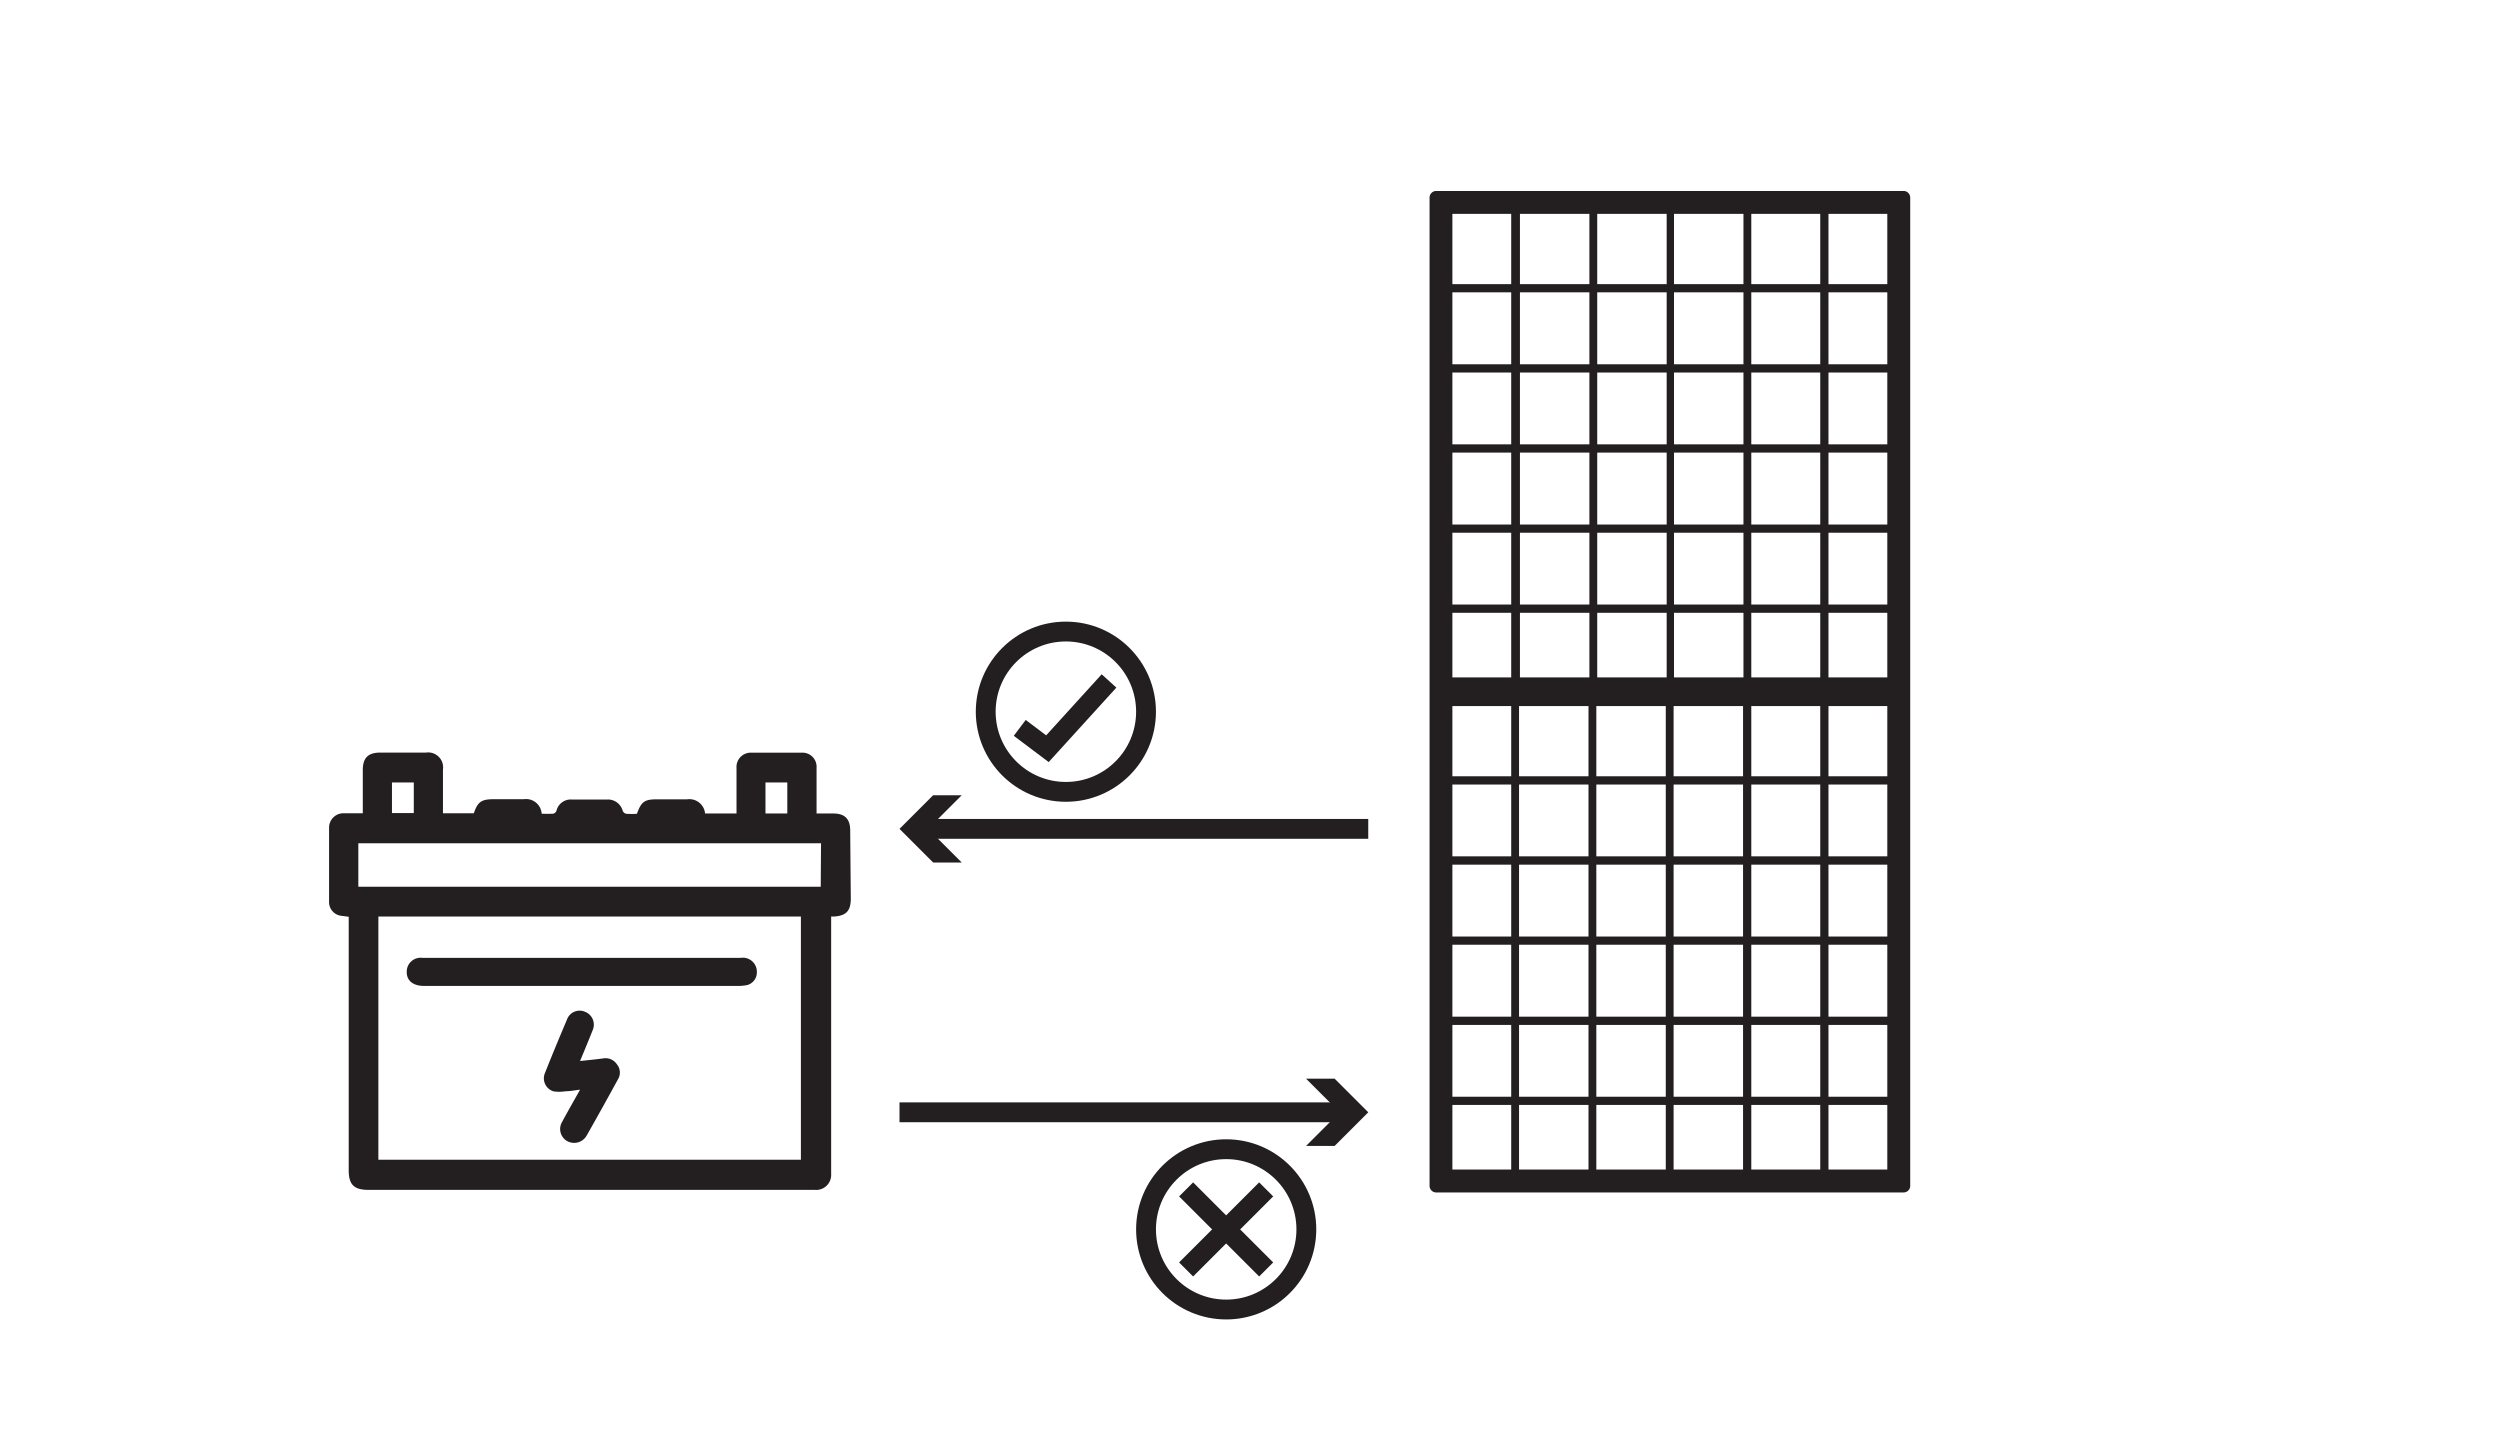 <svg id="Layer_1" data-name="Layer 1" xmlns="http://www.w3.org/2000/svg" viewBox="0 0 252 144"><defs><style>.cls-1{fill:#231f20;}.cls-2{fill:none;stroke:#231f20;stroke-miterlimit:10;stroke-width:2px;}</style></defs><path class="cls-1" d="M42.73,99.38H74.29a4.58,4.58,0,0,0,1-.08,1.31,1.31,0,0,0,1-1.28,1.41,1.41,0,0,0-1.6-1.47H42.56A1.4,1.4,0,0,0,41,98C41,98.88,41.68,99.38,42.73,99.38Z"/><path class="cls-1" d="M60.78,106.69c-.73.1-1.47.17-2.31.26.45-1.09.88-2.11,1.28-3.13A1.39,1.39,0,0,0,59,102a1.36,1.36,0,0,0-1.86.8c-.75,1.77-1.49,3.55-2.2,5.34a1.37,1.37,0,0,0,.86,1.87A3.89,3.89,0,0,0,57,110c.47,0,.93-.1,1.47-.16-.63,1.13-1.23,2.17-1.8,3.23a1.4,1.4,0,0,0,.48,1.94,1.45,1.45,0,0,0,2-.57q1.6-2.82,3.15-5.66a1.3,1.3,0,0,0-.11-1.49A1.38,1.38,0,0,0,60.78,106.69Z"/><path class="cls-1" d="M85.7,83.71C85.7,82.54,85.14,82,84,82H82.31v-.63c0-1.33,0-2.66,0-4a1.42,1.42,0,0,0-1.5-1.5c-1.69,0-3.38,0-5.06,0a1.44,1.44,0,0,0-1.51,1.54c0,1.33,0,2.66,0,4V82H71.07a1.59,1.59,0,0,0-1.8-1.43h-3c-1.3,0-1.62.22-2.07,1.46a7.53,7.53,0,0,1-1.06,0,.5.5,0,0,1-.37-.29,1.54,1.54,0,0,0-1.54-1.15c-1.2,0-2.41,0-3.62,0a1.48,1.48,0,0,0-1.52,1.14.48.48,0,0,1-.32.29,11.47,11.47,0,0,1-1.17,0,1.58,1.58,0,0,0-1.8-1.46H49.76c-1.24,0-1.61.27-2,1.42H44.65V77.58a1.51,1.51,0,0,0-1.71-1.72h-4.6c-1.23,0-1.77.53-1.77,1.76,0,1.43,0,2.85,0,4.36-.66,0-1.25,0-1.83,0a1.45,1.45,0,0,0-1.57,1.44q0,3.75,0,7.5a1.39,1.39,0,0,0,1.21,1.39l.77.1v25.53c0,1.45.5,2,2,2h45a1.51,1.51,0,0,0,1.63-1.61V92.39l.27,0c1.25-.08,1.71-.57,1.71-1.82Zm-8.54-4.84h2.2V82h-2.2Zm-37.65,0h2.2v3.09h-2.2ZM80.73,116.9H38.14V92.39H80.73Zm2-27.52H36.12V85H82.76Z"/><path class="cls-1" d="M144.77,19.25a.67.67,0,0,0-.67.67v99.6a.67.67,0,0,0,.67.68h47.11a.67.67,0,0,0,.67-.68V19.92a.67.67,0,0,0-.67-.67Zm7.56,98.64H146.4v-6.51h5.93Zm0-7.34H146.4v-7.24h5.93Zm0-8.07H146.4V95.23h5.93Zm0-8.08H146.4V87.16h5.93Zm0-8.08H146.4V79.08h5.93Zm0-8.07H146.4V71.17h5.93Zm7.79,39.64h-7v-6.51h7Zm0-7.34h-7v-7.24h7Zm0-8.07h-7V95.23h7Zm0-8.08h-7V87.16h7Zm0-8.08h-7V79.08h7Zm0-8.07h-7V71.17h7Zm7.79,39.64h-7v-6.51h7Zm0-7.34h-7v-7.24h7Zm0-8.07h-7V95.23h7Zm0-8.08h-7V87.16h7Zm0-8.08h-7V79.08h7Zm0-8.07h-7V71.17h7Zm7.79,39.64h-7v-6.51h7Zm0-7.34h-7v-7.24h7Zm0-8.07h-7V95.23h7Zm0-8.08h-7V87.16h7Zm0-8.08h-7V79.08h7Zm0-8.07h-7V71.17h7Zm7.78,39.64h-6.95v-6.51h6.95Zm0-7.34h-6.95v-7.24h6.95Zm0-8.07h-6.95V95.23h6.95Zm0-8.08h-6.95V87.16h6.95Zm0-8.08h-6.95V79.08h6.95Zm0-8.07h-6.95V71.17h6.95Zm6.76,39.64h-5.93v-6.51h5.93Zm0-7.34h-5.93v-7.24h5.93Zm0-8.07h-5.93V95.23h5.93Zm0-8.08h-5.93V87.16h5.93Zm0-8.08h-5.93V79.08h5.93Zm0-8.07h-5.93V71.17h5.93Zm-5.93-56.69h5.93v7.08h-5.93Zm0,7.91h5.93v7.25h-5.93Zm0,8.08h5.93v7.24h-5.93Zm0,8.07h5.93v7.25h-5.93Zm0,8.08h5.93v7.24h-5.93Zm0,8.07h5.93v6.51h-5.93Zm-7.78-40.21h6.95v7.08h-6.95Zm0,7.91h6.95v7.25h-6.95Zm0,8.08h6.95v7.24h-6.95Zm0,8.07h6.95v7.25h-6.95Zm0,8.08h6.95v7.24h-6.95Zm0,8.07h6.95v6.51h-6.95Zm-7.79-40.21h7v7.08h-7Zm0,7.91h7v7.25h-7Zm0,8.08h7v7.24h-7Zm0,8.07h7v7.25h-7Zm0,8.08h7v7.24h-7Zm0,8.07h7v6.51h-7ZM161,21.56h7v7.08h-7Zm0,7.91h7v7.25h-7Zm0,8.08h7v7.24h-7Zm0,8.07h7v7.25h-7Zm0,8.08h7v7.24h-7Zm0,8.07h7v6.51h-7Zm-7.79-40.21h7v7.08h-7Zm0,7.91h7v7.25h-7Zm0,8.08h7v7.24h-7Zm0,8.07h7v7.25h-7Zm0,8.08h7v7.24h-7Zm0,8.07h7v6.51h-7ZM146.4,21.56h5.93v7.08H146.4Zm0,7.91h5.93v7.25H146.4Zm0,8.08h5.93v7.24H146.4Zm0,8.07h5.93v7.25H146.4Zm0,8.08h5.93v7.24H146.4Zm0,8.07h5.93v6.51H146.4Z"/><line class="cls-2" x1="90.67" y1="112.12" x2="135.63" y2="112.12"/><polygon class="cls-1" points="131.65 115.51 135.04 112.12 131.65 108.73 134.53 108.73 137.92 112.12 134.53 115.51 131.65 115.51"/><line class="cls-2" x1="137.92" y1="83.55" x2="92.96" y2="83.55"/><polygon class="cls-1" points="96.94 80.16 93.55 83.55 96.94 86.94 94.06 86.94 90.67 83.55 94.06 80.16 96.94 80.16"/><line class="cls-2" x1="119.56" y1="119.89" x2="127.63" y2="127.96"/><line class="cls-2" x1="127.63" y1="119.89" x2="119.56" y2="127.96"/><circle class="cls-2" cx="123.6" cy="123.92" r="8.08"/><circle class="cls-2" cx="107.44" cy="71.74" r="8.08"/><polyline class="cls-2" points="111.79 68.64 105.58 75.47 102.79 73.37"/></svg>